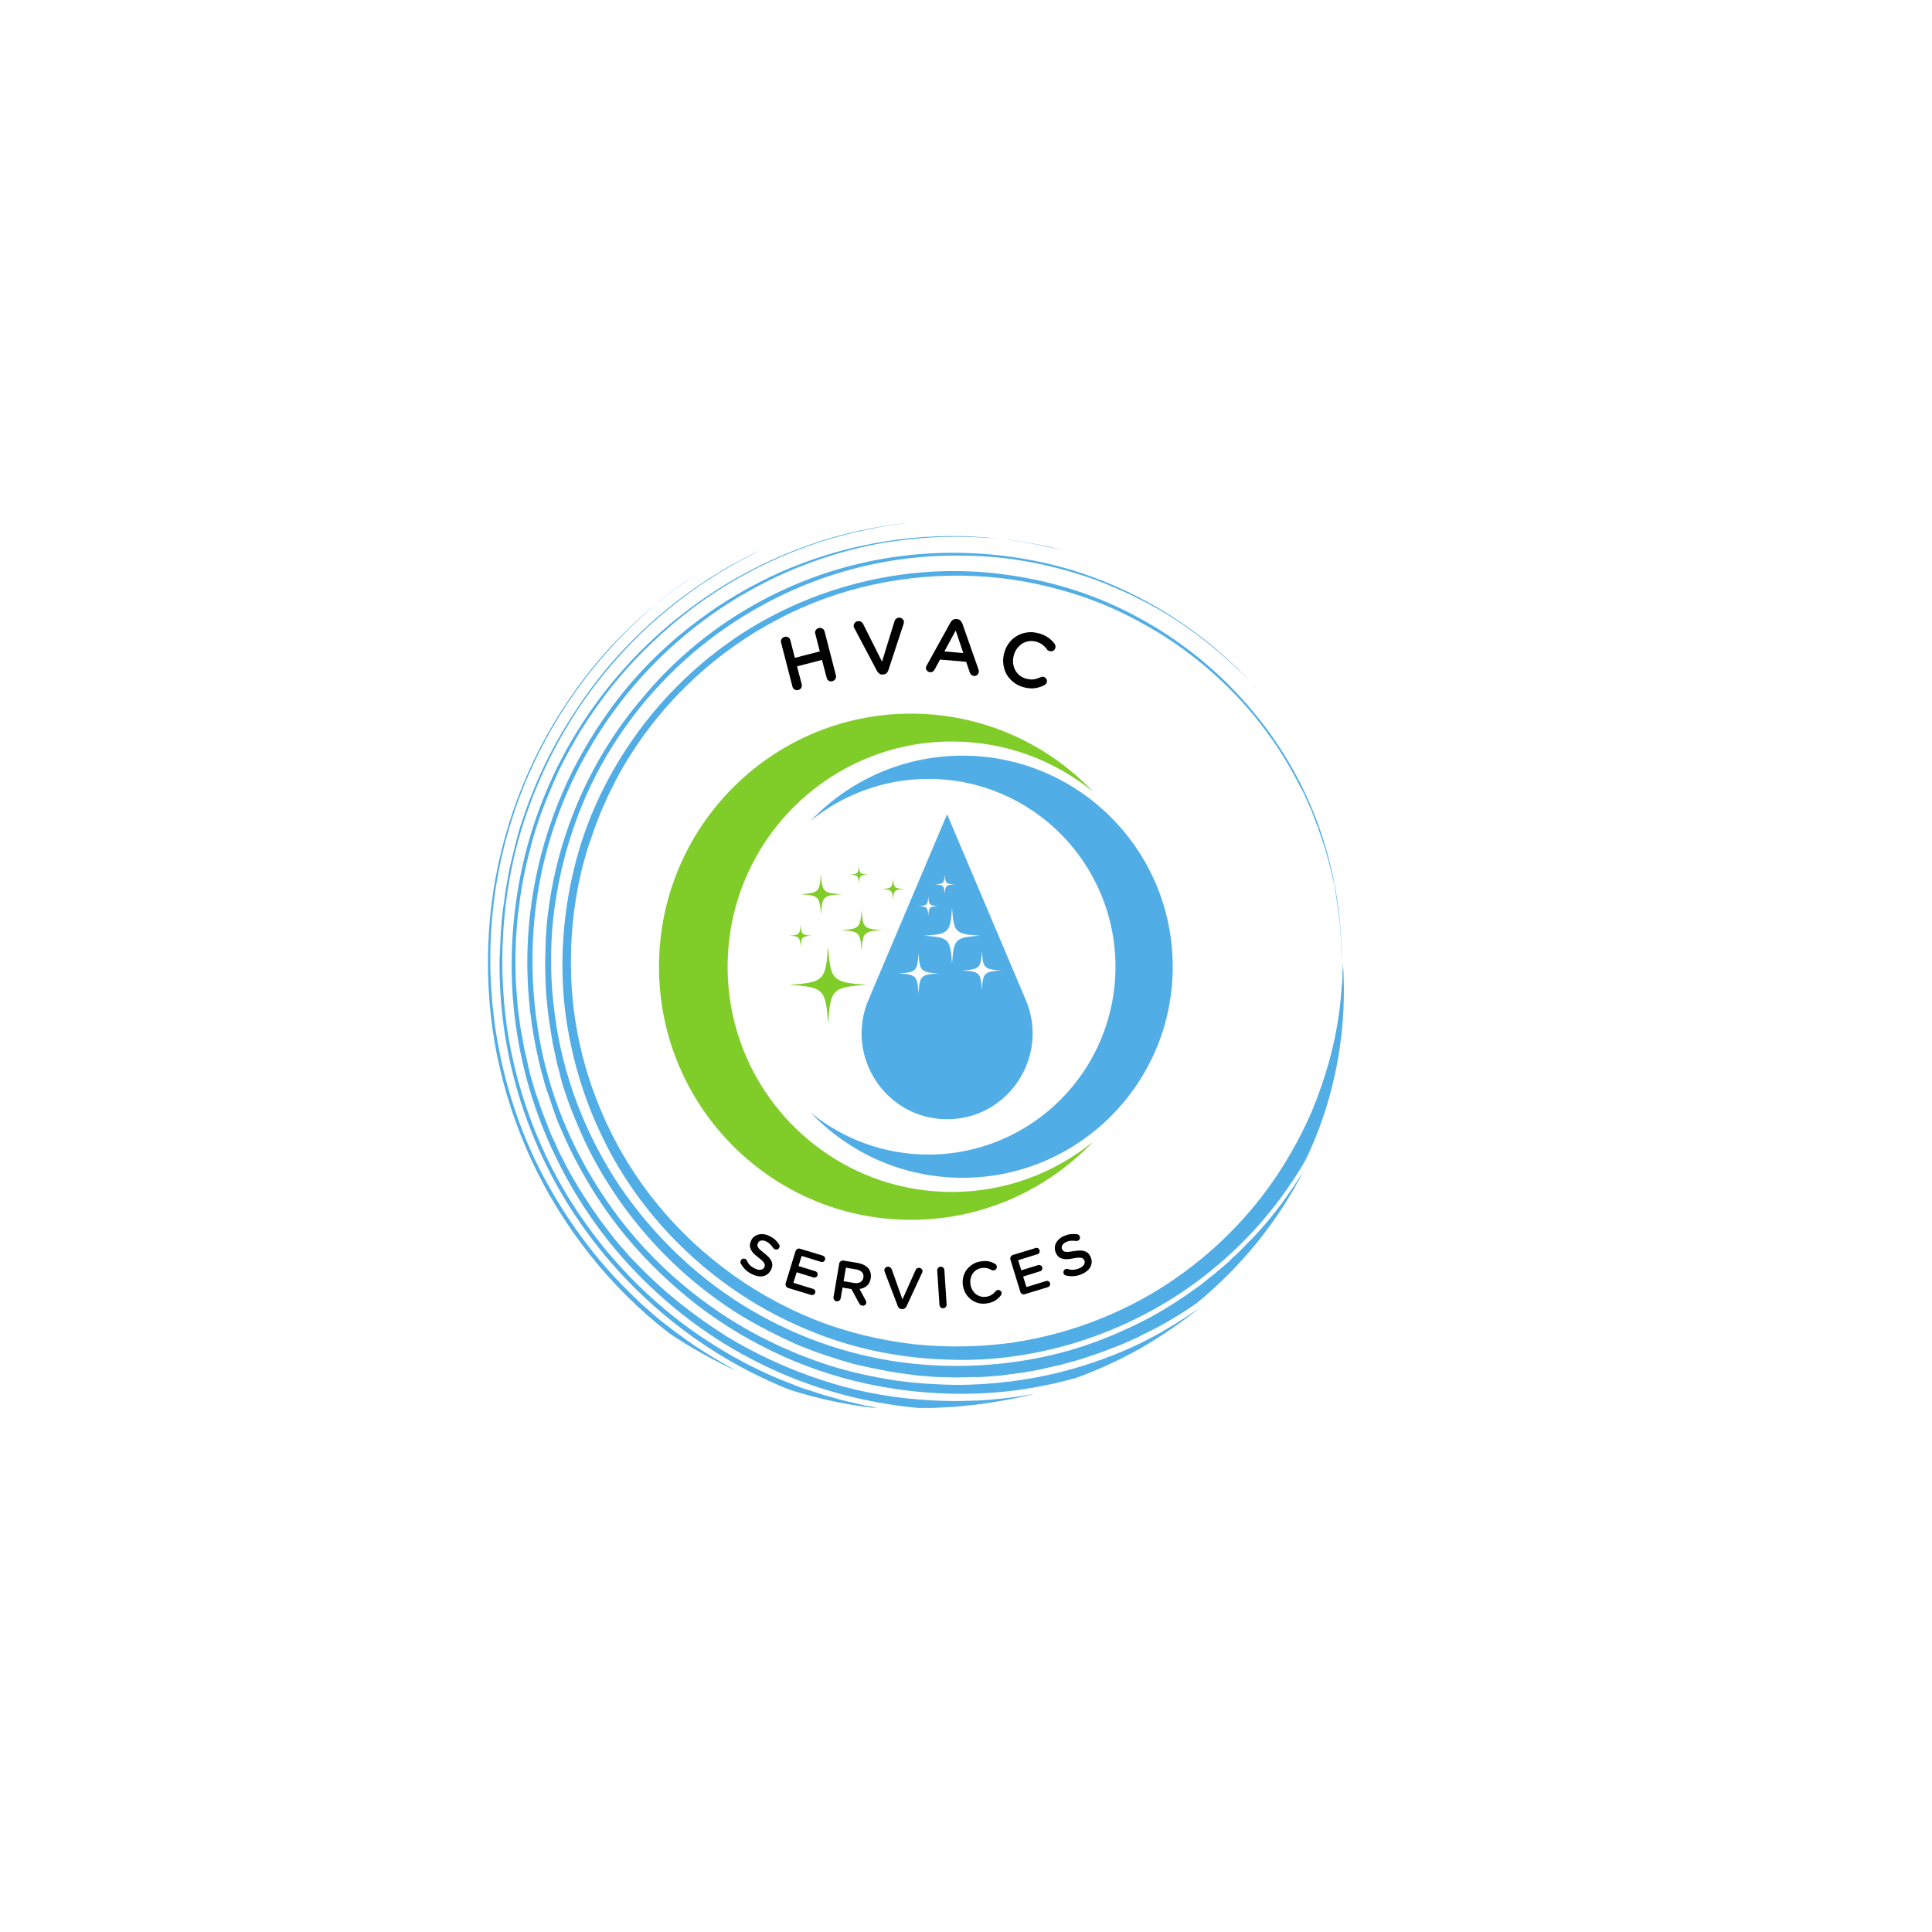 <svg xmlns="http://www.w3.org/2000/svg" xmlns:xlink="http://www.w3.org/1999/xlink" width="500" viewBox="0 0 375 375" height="500" preserveAspectRatio="xMidYMid meet"><defs><g></g><clipPath id="61725b7f76"><path d="M 127.887 138.516 L 213 138.516 L 213 236.766 L 127.887 236.766 Z M 127.887 138.516 " clip-rule="nonzero"></path></clipPath><clipPath id="fd89a1de50"><path d="M 157 146 L 227.637 146 L 227.637 229 L 157 229 Z M 157 146 " clip-rule="nonzero"></path></clipPath><clipPath id="f957cdb196"><rect x="0" width="75" y="0" height="23"></rect></clipPath><clipPath id="7bd0b0ebc0"><rect x="0" width="59" y="0" height="23"></rect></clipPath><clipPath id="5ca0402afe"><path d="M 109 110 L 260.961 110 L 260.961 264 L 109 264 Z M 109 110 " clip-rule="nonzero"></path></clipPath><clipPath id="dfc22be401"><path d="M 99 101.48 L 201 101.48 L 201 273.23 L 99 273.23 Z M 99 101.48 " clip-rule="nonzero"></path></clipPath><clipPath id="4ca78c7aac"><path d="M 96 105 L 172 105 L 172 273.23 L 96 273.23 Z M 96 105 " clip-rule="nonzero"></path></clipPath><clipPath id="068104a6cd"><path d="M 94.461 111 L 144 111 L 144 267 L 94.461 267 Z M 94.461 111 " clip-rule="nonzero"></path></clipPath></defs><path fill="#80cc28" d="M 160.734 183.617 C 160.273 190.312 159.898 190.688 153.23 191.148 C 159.898 191.613 160.273 191.988 160.734 198.684 C 161.195 191.988 161.566 191.613 168.234 191.148 C 161.566 190.688 161.195 190.312 160.734 183.617 " fill-opacity="1" fill-rule="nonzero"></path><path fill="#80cc28" d="M 167.23 176.586 C 166.988 180.105 166.793 180.301 163.285 180.543 C 166.793 180.789 166.988 180.984 167.23 184.504 C 167.473 180.984 167.668 180.789 171.176 180.543 C 167.668 180.301 167.473 180.105 167.23 176.586 " fill-opacity="1" fill-rule="nonzero"></path><path fill="#80cc28" d="M 159.344 169.609 C 159.102 173.129 158.906 173.328 155.398 173.57 C 158.906 173.812 159.102 174.012 159.344 177.531 C 159.586 174.012 159.781 173.812 163.285 173.57 C 159.781 173.328 159.586 173.129 159.344 169.609 " fill-opacity="1" fill-rule="nonzero"></path><path fill="#80cc28" d="M 166.711 167.957 C 166.602 169.562 166.512 169.652 164.91 169.762 C 166.512 169.875 166.602 169.965 166.711 171.57 C 166.82 169.965 166.91 169.875 168.512 169.762 C 166.91 169.652 166.82 169.562 166.711 167.957 " fill-opacity="1" fill-rule="nonzero"></path><path fill="#80cc28" d="M 155.395 179.445 C 155.262 181.379 155.156 181.488 153.23 181.621 C 155.156 181.754 155.262 181.863 155.395 183.793 C 155.527 181.863 155.637 181.754 157.559 181.621 C 155.637 181.488 155.527 181.379 155.395 179.445 " fill-opacity="1" fill-rule="nonzero"></path><path fill="#80cc28" d="M 173.34 170.387 C 173.207 172.316 173.098 172.426 171.176 172.559 C 173.098 172.691 173.207 172.801 173.34 174.73 C 173.473 172.801 173.578 172.691 175.504 172.559 C 173.578 172.426 173.473 172.316 173.34 170.387 " fill-opacity="1" fill-rule="nonzero"></path><path fill="#51ade5" d="M 190.582 192.152 C 190.352 188.785 190.164 188.598 186.809 188.363 C 190.164 188.133 190.352 187.945 190.582 184.578 C 190.812 187.945 191 188.133 194.355 188.363 C 191 188.598 190.812 188.785 190.582 192.152 Z M 184.789 187.059 C 184.457 182.223 184.188 181.953 179.371 181.621 C 184.188 181.285 184.457 181.016 184.789 176.184 C 185.121 181.016 185.391 181.285 190.203 181.621 C 185.391 181.953 185.121 182.223 184.789 187.059 Z M 178.285 192.836 C 178.047 189.375 177.855 189.18 174.406 188.941 C 177.855 188.703 178.047 188.508 178.285 185.043 C 178.523 188.508 178.715 188.703 182.168 188.941 C 178.715 189.18 178.523 189.375 178.285 192.836 Z M 180.18 173.969 C 180.297 175.664 180.391 175.758 182.078 175.875 C 180.391 175.992 180.297 176.086 180.18 177.777 C 180.066 176.086 179.969 175.992 178.285 175.875 C 179.969 175.758 180.066 175.664 180.18 173.969 Z M 183.371 169.762 C 183.484 171.453 183.582 171.551 185.266 171.668 C 183.582 171.785 183.484 171.879 183.371 173.57 C 183.254 171.879 183.16 171.785 181.477 171.668 C 183.16 171.551 183.254 171.453 183.371 169.762 Z M 199.094 194.062 L 183.832 158.047 L 168.574 194.062 C 163.918 205.047 171.945 217.238 183.832 217.238 L 183.836 217.238 C 195.723 217.238 203.75 205.047 199.094 194.062 " fill-opacity="1" fill-rule="nonzero"></path><g clip-path="url(#61725b7f76)"><path fill="#80cc28" d="M 176.828 236.766 C 190.742 236.766 203.293 230.934 212.199 221.578 C 204.715 227.688 195.164 231.355 184.762 231.355 C 160.719 231.355 141.23 211.785 141.23 187.641 C 141.23 163.5 160.719 143.926 184.762 143.926 C 195.164 143.926 204.715 147.594 212.199 153.703 C 203.293 144.348 190.742 138.516 176.828 138.516 C 149.812 138.516 127.91 160.512 127.91 187.641 C 127.91 214.773 149.812 236.766 176.828 236.766 " fill-opacity="1" fill-rule="nonzero"></path></g><g clip-path="url(#fd89a1de50)"><path fill="#51ade5" d="M 186.824 146.672 C 175.227 146.672 164.758 151.535 157.328 159.34 C 163.57 154.242 171.535 151.184 180.211 151.184 C 200.258 151.184 216.512 167.508 216.512 187.641 C 216.512 207.773 200.258 224.098 180.211 224.098 C 171.535 224.098 163.57 221.039 157.328 215.941 C 164.758 223.746 175.227 228.609 186.824 228.609 C 209.359 228.609 227.625 210.266 227.625 187.641 C 227.625 165.016 209.359 146.672 186.824 146.672 " fill-opacity="1" fill-rule="nonzero"></path></g><g transform="matrix(1, 0, 0, 1, 141, 235)"><g clip-path="url(#f957cdb196)"><g fill="#000000" fill-opacity="1"><g transform="translate(1.701, 10.757)"><g><path d="M 1.938 -1.406 C 2.113 -1.32 2.223 -1.223 2.266 -1.109 C 2.422 -0.711 2.641 -0.383 2.922 -0.125 C 3.211 0.133 3.562 0.352 3.969 0.531 C 4.352 0.707 4.703 0.758 5.016 0.688 C 5.328 0.625 5.539 0.461 5.656 0.203 L 5.672 0.188 C 5.723 0.062 5.75 -0.062 5.75 -0.188 C 5.75 -0.312 5.707 -0.441 5.625 -0.578 C 5.551 -0.723 5.426 -0.879 5.25 -1.047 C 5.07 -1.223 4.832 -1.426 4.531 -1.656 C 4.176 -1.926 3.875 -2.18 3.625 -2.422 C 3.375 -2.672 3.188 -2.926 3.062 -3.188 C 2.938 -3.445 2.867 -3.711 2.859 -3.984 C 2.848 -4.266 2.922 -4.57 3.078 -4.906 L 3.078 -4.938 C 3.211 -5.238 3.398 -5.488 3.641 -5.688 C 3.891 -5.895 4.16 -6.039 4.453 -6.125 C 4.754 -6.207 5.082 -6.234 5.438 -6.203 C 5.789 -6.172 6.141 -6.078 6.484 -5.922 C 6.941 -5.723 7.332 -5.484 7.656 -5.203 C 7.988 -4.922 8.27 -4.594 8.5 -4.219 C 8.57 -4.156 8.613 -4.066 8.625 -3.953 C 8.633 -3.836 8.609 -3.719 8.547 -3.594 C 8.484 -3.438 8.367 -3.32 8.203 -3.25 C 8.035 -3.188 7.863 -3.195 7.688 -3.281 C 7.57 -3.332 7.473 -3.406 7.391 -3.5 C 7.18 -3.82 6.961 -4.086 6.734 -4.297 C 6.516 -4.504 6.266 -4.676 5.984 -4.812 C 5.609 -4.977 5.281 -5.023 5 -4.953 C 4.719 -4.879 4.523 -4.723 4.422 -4.484 L 4.406 -4.453 C 4.344 -4.328 4.312 -4.195 4.312 -4.062 C 4.312 -3.926 4.352 -3.785 4.438 -3.641 C 4.531 -3.492 4.672 -3.332 4.859 -3.156 C 5.047 -2.988 5.297 -2.781 5.609 -2.531 C 5.953 -2.27 6.242 -2.016 6.484 -1.766 C 6.723 -1.516 6.898 -1.258 7.016 -1 C 7.141 -0.75 7.203 -0.492 7.203 -0.234 C 7.203 0.023 7.133 0.312 7 0.625 L 6.984 0.641 C 6.828 0.973 6.625 1.25 6.375 1.469 C 6.125 1.688 5.844 1.836 5.531 1.922 C 5.227 2.004 4.895 2.02 4.531 1.969 C 4.176 1.926 3.812 1.816 3.438 1.641 C 2.926 1.41 2.477 1.125 2.094 0.781 C 1.719 0.438 1.383 0.016 1.094 -0.484 C 1 -0.68 0.992 -0.879 1.078 -1.078 C 1.148 -1.242 1.27 -1.359 1.438 -1.422 C 1.613 -1.484 1.781 -1.477 1.938 -1.406 Z M 1.938 -1.406 "></path></g></g></g><g fill="#000000" fill-opacity="1"><g transform="translate(10.321, 14.475)"><g><path d="M 1.172 -0.375 L 3.094 -6.641 C 3.156 -6.828 3.27 -6.961 3.438 -7.047 C 3.613 -7.141 3.797 -7.156 3.984 -7.094 L 8.391 -5.75 C 8.555 -5.695 8.68 -5.594 8.766 -5.438 C 8.848 -5.289 8.863 -5.129 8.812 -4.953 C 8.758 -4.785 8.656 -4.66 8.5 -4.578 C 8.352 -4.504 8.195 -4.492 8.031 -4.547 L 4.281 -5.703 L 3.672 -3.734 L 6.953 -2.719 C 7.109 -2.676 7.227 -2.578 7.312 -2.422 C 7.395 -2.266 7.41 -2.102 7.359 -1.938 C 7.305 -1.758 7.203 -1.633 7.047 -1.562 C 6.898 -1.488 6.75 -1.473 6.594 -1.516 L 3.312 -2.531 L 2.672 -0.484 L 6.484 0.688 C 6.648 0.738 6.773 0.836 6.859 0.984 C 6.941 1.141 6.957 1.301 6.906 1.469 C 6.852 1.633 6.75 1.754 6.594 1.828 C 6.445 1.91 6.289 1.926 6.125 1.875 L 1.656 0.516 C 1.469 0.453 1.328 0.332 1.234 0.156 C 1.141 -0.008 1.117 -0.188 1.172 -0.375 Z M 1.172 -0.375 "></path></g></g></g><g fill="#000000" fill-opacity="1"><g transform="translate(19.676, 17.223)"><g><path d="M 2.219 -6.969 C 2.25 -7.164 2.348 -7.316 2.516 -7.422 C 2.68 -7.535 2.859 -7.578 3.047 -7.547 L 5.844 -7.078 C 6.238 -7.004 6.602 -6.891 6.938 -6.734 C 7.27 -6.578 7.551 -6.375 7.781 -6.125 C 8.02 -5.875 8.188 -5.578 8.281 -5.234 C 8.383 -4.898 8.398 -4.52 8.328 -4.094 L 8.328 -4.078 C 8.211 -3.441 7.961 -2.961 7.578 -2.641 C 7.191 -2.316 6.719 -2.113 6.156 -2.031 L 7.312 0.109 C 7.375 0.203 7.414 0.297 7.438 0.391 C 7.469 0.484 7.473 0.582 7.453 0.688 C 7.422 0.875 7.328 1.016 7.172 1.109 C 7.016 1.203 6.852 1.234 6.688 1.203 C 6.52 1.18 6.391 1.125 6.297 1.031 C 6.211 0.945 6.133 0.844 6.062 0.719 L 4.594 -2.016 L 2.859 -2.312 L 2.5 -0.219 C 2.469 -0.031 2.367 0.117 2.203 0.234 C 2.047 0.348 1.875 0.391 1.688 0.359 C 1.5 0.328 1.348 0.227 1.234 0.062 C 1.117 -0.094 1.078 -0.266 1.109 -0.453 Z M 3.062 -3.547 L 5.078 -3.203 C 5.566 -3.117 5.973 -3.164 6.297 -3.344 C 6.629 -3.531 6.832 -3.828 6.906 -4.234 L 6.906 -4.25 C 6.977 -4.676 6.891 -5.02 6.641 -5.281 C 6.398 -5.551 6.023 -5.734 5.516 -5.828 L 3.516 -6.172 Z M 3.062 -3.547 "></path></g></g></g><g fill="#000000" fill-opacity="1"><g transform="translate(29.918, 18.835)"><g><path d="M 0.734 -7.312 C 0.742 -7.5 0.816 -7.656 0.953 -7.781 C 1.098 -7.914 1.27 -7.977 1.469 -7.969 C 1.645 -7.969 1.789 -7.914 1.906 -7.812 C 2.02 -7.719 2.109 -7.598 2.172 -7.453 L 4.25 -1.609 L 6.797 -7.312 C 6.836 -7.438 6.914 -7.539 7.031 -7.625 C 7.156 -7.719 7.301 -7.758 7.469 -7.75 C 7.664 -7.75 7.828 -7.68 7.953 -7.547 C 8.086 -7.41 8.148 -7.25 8.141 -7.062 C 8.141 -7.008 8.129 -6.953 8.109 -6.891 C 8.098 -6.836 8.078 -6.797 8.047 -6.766 L 5.031 -0.266 C 4.938 -0.098 4.82 0.031 4.688 0.125 C 4.562 0.227 4.398 0.273 4.203 0.266 L 4.125 0.266 C 3.926 0.254 3.758 0.195 3.625 0.094 C 3.5 -0.008 3.406 -0.148 3.344 -0.328 L 0.797 -6.984 C 0.785 -7.035 0.77 -7.086 0.75 -7.141 C 0.738 -7.191 0.734 -7.25 0.734 -7.312 Z M 0.734 -7.312 "></path></g></g></g><g fill="#000000" fill-opacity="1"><g transform="translate(40.287, 18.988)"><g><path d="M 0.625 -7.375 C 0.613 -7.57 0.672 -7.738 0.797 -7.875 C 0.922 -8.02 1.082 -8.102 1.281 -8.125 C 1.469 -8.133 1.633 -8.078 1.781 -7.953 C 1.926 -7.828 2.004 -7.664 2.016 -7.469 L 2.453 -0.812 C 2.473 -0.613 2.414 -0.441 2.281 -0.297 C 2.156 -0.148 2 -0.07 1.812 -0.062 C 1.613 -0.039 1.441 -0.094 1.297 -0.219 C 1.16 -0.352 1.082 -0.52 1.062 -0.719 Z M 0.625 -7.375 "></path></g></g></g><g fill="#000000" fill-opacity="1"><g transform="translate(45.932, 18.634)"><g><path d="M 3.344 -8.781 C 3.945 -8.883 4.473 -8.895 4.922 -8.812 C 5.379 -8.727 5.801 -8.566 6.188 -8.328 C 6.27 -8.297 6.344 -8.238 6.406 -8.156 C 6.477 -8.07 6.523 -7.969 6.547 -7.844 C 6.578 -7.645 6.535 -7.473 6.422 -7.328 C 6.316 -7.18 6.172 -7.094 5.984 -7.062 C 5.805 -7.031 5.66 -7.047 5.547 -7.109 C 5.242 -7.297 4.93 -7.422 4.609 -7.484 C 4.285 -7.555 3.938 -7.562 3.562 -7.5 C 3.176 -7.438 2.836 -7.305 2.547 -7.109 C 2.254 -6.91 2.016 -6.664 1.828 -6.375 C 1.648 -6.082 1.523 -5.758 1.453 -5.406 C 1.379 -5.051 1.375 -4.68 1.438 -4.297 L 1.438 -4.266 C 1.508 -3.891 1.641 -3.539 1.828 -3.219 C 2.016 -2.906 2.238 -2.645 2.5 -2.438 C 2.77 -2.238 3.078 -2.086 3.422 -1.984 C 3.766 -1.891 4.129 -1.875 4.516 -1.938 C 4.93 -2.008 5.273 -2.133 5.547 -2.312 C 5.828 -2.488 6.086 -2.723 6.328 -3.016 C 6.379 -3.066 6.438 -3.113 6.5 -3.156 C 6.57 -3.207 6.648 -3.238 6.734 -3.25 C 6.891 -3.281 7.047 -3.238 7.203 -3.125 C 7.359 -3.02 7.453 -2.891 7.484 -2.734 C 7.492 -2.617 7.484 -2.516 7.453 -2.422 C 7.422 -2.328 7.379 -2.25 7.328 -2.188 C 7.016 -1.801 6.656 -1.473 6.25 -1.203 C 5.844 -0.941 5.32 -0.758 4.688 -0.656 C 4.113 -0.551 3.562 -0.562 3.031 -0.688 C 2.508 -0.82 2.039 -1.039 1.625 -1.344 C 1.207 -1.656 0.852 -2.035 0.562 -2.484 C 0.281 -2.93 0.094 -3.438 0 -4 L -0.016 -4.016 C -0.109 -4.586 -0.098 -5.133 0.016 -5.656 C 0.129 -6.176 0.332 -6.648 0.625 -7.078 C 0.926 -7.504 1.305 -7.867 1.766 -8.172 C 2.223 -8.484 2.75 -8.688 3.344 -8.781 Z M 3.344 -8.781 "></path></g></g></g><g fill="#000000" fill-opacity="1"><g transform="translate(56.279, 16.709)"><g><path d="M 0.766 -0.969 L -1.156 -7.234 C -1.219 -7.422 -1.195 -7.598 -1.094 -7.766 C -1 -7.941 -0.859 -8.062 -0.672 -8.125 L 3.734 -9.469 C 3.898 -9.52 4.055 -9.504 4.203 -9.422 C 4.348 -9.348 4.445 -9.223 4.5 -9.047 C 4.551 -8.879 4.535 -8.719 4.453 -8.562 C 4.379 -8.414 4.258 -8.316 4.094 -8.266 L 0.344 -7.109 L 0.953 -5.141 L 4.234 -6.156 C 4.391 -6.195 4.547 -6.176 4.703 -6.094 C 4.859 -6.008 4.961 -5.883 5.016 -5.719 C 5.066 -5.539 5.047 -5.379 4.953 -5.234 C 4.867 -5.086 4.75 -4.992 4.594 -4.953 L 1.312 -3.938 L 1.953 -1.891 L 5.766 -3.062 C 5.93 -3.113 6.086 -3.098 6.234 -3.016 C 6.379 -2.941 6.477 -2.82 6.531 -2.656 C 6.582 -2.488 6.566 -2.328 6.484 -2.172 C 6.41 -2.023 6.289 -1.926 6.125 -1.875 L 1.656 -0.516 C 1.469 -0.453 1.285 -0.461 1.109 -0.547 C 0.93 -0.641 0.816 -0.781 0.766 -0.969 Z M 0.766 -0.969 "></path></g></g></g><g fill="#000000" fill-opacity="1"><g transform="translate(65.536, 13.723)"><g><path d="M 0.25 -2.375 C 0.426 -2.457 0.566 -2.473 0.672 -2.422 C 1.078 -2.273 1.473 -2.223 1.859 -2.266 C 2.254 -2.305 2.656 -2.414 3.062 -2.594 C 3.445 -2.77 3.719 -2.992 3.875 -3.266 C 4.031 -3.547 4.051 -3.816 3.938 -4.078 L 3.922 -4.094 C 3.867 -4.219 3.797 -4.32 3.703 -4.406 C 3.609 -4.488 3.477 -4.547 3.312 -4.578 C 3.156 -4.617 2.957 -4.629 2.719 -4.609 C 2.477 -4.598 2.164 -4.551 1.781 -4.469 C 1.344 -4.383 0.953 -4.332 0.609 -4.312 C 0.266 -4.301 -0.047 -4.332 -0.328 -4.406 C -0.609 -4.477 -0.852 -4.602 -1.062 -4.781 C -1.27 -4.969 -1.453 -5.227 -1.609 -5.562 L -1.609 -5.594 C -1.742 -5.895 -1.805 -6.203 -1.797 -6.516 C -1.797 -6.836 -1.723 -7.141 -1.578 -7.422 C -1.441 -7.703 -1.242 -7.961 -0.984 -8.203 C -0.723 -8.441 -0.422 -8.641 -0.078 -8.797 C 0.379 -8.992 0.816 -9.117 1.234 -9.172 C 1.66 -9.223 2.094 -9.219 2.531 -9.156 C 2.625 -9.156 2.719 -9.117 2.812 -9.047 C 2.906 -8.973 2.984 -8.875 3.047 -8.75 C 3.109 -8.594 3.109 -8.43 3.047 -8.266 C 2.984 -8.109 2.863 -7.988 2.688 -7.906 C 2.57 -7.852 2.453 -7.832 2.328 -7.844 C 1.953 -7.895 1.609 -7.91 1.297 -7.891 C 0.992 -7.867 0.703 -7.789 0.422 -7.656 C 0.047 -7.488 -0.207 -7.273 -0.344 -7.016 C -0.477 -6.754 -0.492 -6.504 -0.391 -6.266 L -0.375 -6.234 C -0.312 -6.109 -0.234 -6.004 -0.141 -5.922 C -0.047 -5.836 0.082 -5.781 0.25 -5.75 C 0.426 -5.719 0.641 -5.711 0.891 -5.734 C 1.141 -5.766 1.461 -5.812 1.859 -5.875 C 2.285 -5.945 2.672 -5.988 3.016 -6 C 3.359 -6.008 3.66 -5.973 3.922 -5.891 C 4.191 -5.816 4.426 -5.691 4.625 -5.516 C 4.82 -5.336 4.988 -5.094 5.125 -4.781 L 5.141 -4.766 C 5.297 -4.43 5.367 -4.098 5.359 -3.766 C 5.348 -3.43 5.27 -3.125 5.125 -2.844 C 4.988 -2.562 4.781 -2.301 4.5 -2.062 C 4.227 -1.832 3.906 -1.629 3.531 -1.453 C 3.02 -1.223 2.504 -1.082 1.984 -1.031 C 1.473 -0.977 0.938 -1.016 0.375 -1.141 C 0.156 -1.191 0.004 -1.316 -0.078 -1.516 C -0.148 -1.68 -0.148 -1.848 -0.078 -2.016 C -0.016 -2.18 0.094 -2.301 0.25 -2.375 Z M 0.25 -2.375 "></path></g></g></g></g></g><g transform="matrix(1, 0, 0, 1, 149, 116)"><g clip-path="url(#7bd0b0ebc0)"><g fill="#000000" fill-opacity="1"><g transform="translate(3.72, 18.418)"><g><path d="M 1.094 -1.141 L -1.109 -9.672 C -1.18 -9.93 -1.148 -10.164 -1.016 -10.375 C -0.879 -10.594 -0.688 -10.734 -0.438 -10.797 C -0.176 -10.867 0.055 -10.844 0.266 -10.719 C 0.473 -10.594 0.613 -10.398 0.688 -10.141 L 1.562 -6.734 L 6.406 -7.984 L 5.531 -11.391 C 5.457 -11.648 5.484 -11.883 5.609 -12.094 C 5.734 -12.301 5.926 -12.441 6.188 -12.516 C 6.438 -12.578 6.672 -12.547 6.891 -12.422 C 7.109 -12.305 7.254 -12.117 7.328 -11.859 L 9.531 -3.328 C 9.594 -3.078 9.555 -2.844 9.422 -2.625 C 9.285 -2.406 9.094 -2.266 8.844 -2.203 C 8.582 -2.129 8.348 -2.156 8.141 -2.281 C 7.93 -2.414 7.797 -2.609 7.734 -2.859 L 6.828 -6.328 L 1.984 -5.078 L 2.891 -1.609 C 2.953 -1.359 2.922 -1.125 2.797 -0.906 C 2.672 -0.695 2.477 -0.555 2.219 -0.484 C 1.969 -0.422 1.734 -0.453 1.516 -0.578 C 1.297 -0.703 1.156 -0.891 1.094 -1.141 Z M 1.094 -1.141 "></path></g></g></g><g fill="#000000" fill-opacity="1"><g transform="translate(16.907, 15.222)"><g><path d="M -0.203 -9.688 C -0.223 -9.938 -0.148 -10.156 0.016 -10.344 C 0.18 -10.531 0.395 -10.633 0.656 -10.656 C 0.895 -10.676 1.094 -10.633 1.25 -10.531 C 1.414 -10.426 1.547 -10.273 1.641 -10.078 L 5.297 -2.797 L 7.719 -10.656 C 7.758 -10.82 7.852 -10.969 8 -11.094 C 8.145 -11.227 8.328 -11.305 8.547 -11.328 C 8.805 -11.348 9.031 -11.281 9.219 -11.125 C 9.414 -10.969 9.523 -10.77 9.547 -10.531 C 9.547 -10.457 9.535 -10.383 9.516 -10.312 C 9.504 -10.238 9.492 -10.18 9.484 -10.141 L 6.531 -1.156 C 6.457 -0.914 6.336 -0.719 6.172 -0.562 C 6.016 -0.414 5.805 -0.332 5.547 -0.312 L 5.438 -0.297 C 5.176 -0.273 4.957 -0.328 4.781 -0.453 C 4.602 -0.578 4.453 -0.75 4.328 -0.969 L -0.062 -9.266 C -0.094 -9.328 -0.125 -9.391 -0.156 -9.453 C -0.188 -9.523 -0.203 -9.602 -0.203 -9.688 Z M -0.203 -9.688 "></path></g></g></g><g fill="#000000" fill-opacity="1"><g transform="translate(30.034, 14.27)"><g><path d="M 0.688 -0.734 C 0.695 -0.816 0.754 -0.953 0.859 -1.141 L 5.469 -9.469 C 5.594 -9.688 5.754 -9.852 5.953 -9.969 C 6.148 -10.094 6.379 -10.145 6.641 -10.125 L 6.734 -10.109 C 6.992 -10.086 7.203 -10 7.359 -9.844 C 7.516 -9.695 7.645 -9.504 7.75 -9.266 L 10.906 -0.281 C 10.945 -0.145 10.961 -0.016 10.953 0.109 C 10.93 0.359 10.832 0.562 10.656 0.719 C 10.488 0.883 10.281 0.957 10.031 0.938 C 9.625 0.895 9.344 0.656 9.188 0.219 L 8.5 -1.812 L 3.422 -2.25 L 2.375 -0.312 C 2.188 0.062 1.891 0.234 1.484 0.203 C 1.242 0.18 1.047 0.082 0.891 -0.094 C 0.734 -0.281 0.664 -0.492 0.688 -0.734 Z M 7.938 -3.516 L 6.469 -7.891 L 4.266 -3.828 Z M 7.938 -3.516 "></path></g></g></g><g fill="#000000" fill-opacity="1"><g transform="translate(43.721, 15.641)"><g><path d="M 8.781 -8.75 C 9.562 -8.539 10.203 -8.258 10.703 -7.906 C 11.203 -7.562 11.625 -7.156 11.969 -6.688 C 12.039 -6.582 12.094 -6.461 12.125 -6.328 C 12.164 -6.191 12.164 -6.047 12.125 -5.891 C 12.062 -5.641 11.922 -5.453 11.703 -5.328 C 11.492 -5.211 11.266 -5.191 11.016 -5.266 C 10.785 -5.316 10.617 -5.414 10.516 -5.562 C 10.254 -5.945 9.945 -6.266 9.594 -6.516 C 9.25 -6.773 8.832 -6.973 8.344 -7.109 C 7.863 -7.234 7.391 -7.254 6.922 -7.172 C 6.453 -7.098 6.031 -6.938 5.656 -6.688 C 5.281 -6.438 4.945 -6.113 4.656 -5.719 C 4.375 -5.332 4.172 -4.895 4.047 -4.406 L 4.047 -4.375 C 3.91 -3.883 3.867 -3.395 3.922 -2.906 C 3.984 -2.414 4.117 -1.973 4.328 -1.578 C 4.535 -1.18 4.82 -0.832 5.188 -0.531 C 5.562 -0.238 5.988 -0.031 6.469 0.094 C 7.008 0.238 7.492 0.281 7.922 0.219 C 8.348 0.164 8.797 0.023 9.266 -0.203 C 9.328 -0.254 9.41 -0.281 9.516 -0.281 C 9.629 -0.289 9.738 -0.285 9.844 -0.266 C 10.062 -0.203 10.234 -0.07 10.359 0.125 C 10.492 0.332 10.531 0.547 10.469 0.766 C 10.438 0.898 10.375 1.016 10.281 1.109 C 10.195 1.203 10.109 1.281 10.016 1.344 C 9.422 1.645 8.801 1.844 8.156 1.938 C 7.52 2.031 6.789 1.969 5.969 1.75 C 5.238 1.562 4.594 1.242 4.031 0.797 C 3.469 0.359 3.016 -0.148 2.672 -0.734 C 2.336 -1.328 2.125 -1.977 2.031 -2.688 C 1.938 -3.395 1.984 -4.109 2.172 -4.828 L 2.188 -4.859 C 2.375 -5.586 2.676 -6.234 3.094 -6.797 C 3.508 -7.359 4.008 -7.816 4.594 -8.172 C 5.188 -8.535 5.836 -8.77 6.547 -8.875 C 7.266 -8.988 8.008 -8.945 8.781 -8.75 Z M 8.781 -8.75 "></path></g></g></g></g></g><g clip-path="url(#5ca0402afe)"><path fill="#51ade5" d="M 260.418 186.395 C 260.34 185.637 260.418 183.211 260.039 179.188 C 259.809 177.215 259.508 174.863 259.051 172.129 C 258.977 171.445 258.746 170.766 258.594 170.082 C 258.445 169.398 258.293 168.641 258.062 167.879 C 257.914 167.121 257.609 166.363 257.457 165.605 C 257.23 164.844 257.004 164.012 256.699 163.25 C 256.395 162.418 256.168 161.582 255.863 160.746 C 255.559 159.914 255.18 159.078 254.879 158.168 C 254.574 157.258 254.117 156.422 253.738 155.512 C 253.359 154.602 252.98 153.691 252.449 152.855 C 250.629 149.211 248.426 145.496 245.695 141.852 C 242.965 138.133 239.699 134.492 235.906 131.078 C 232.113 127.66 227.785 124.398 222.93 121.668 C 218.074 118.859 212.836 116.508 207.07 114.836 C 201.379 113.168 195.23 112.027 188.934 111.801 C 176.262 111.27 162.828 113.852 150.688 120.375 C 138.547 126.75 127.848 136.844 120.711 149.289 C 119.801 150.805 119.043 152.477 118.207 154.07 C 117.449 155.738 116.691 157.332 116.082 159 C 115.402 160.672 114.871 162.418 114.262 164.086 C 113.957 164.922 113.73 165.832 113.504 166.668 C 113.352 167.121 113.277 167.5 113.125 167.957 L 112.82 169.246 C 111.152 176.305 110.543 183.59 110.922 190.875 C 111.684 205.367 116.918 219.48 125.418 230.941 C 133.918 242.398 145.527 251.125 158.125 256.133 C 164.422 258.641 170.949 260.156 177.398 260.914 C 183.848 261.598 190.301 261.445 196.445 260.613 C 208.738 258.789 219.742 254.086 228.547 247.863 C 237.422 241.641 244.102 234.129 248.805 226.691 C 251.16 222.973 253.055 219.332 254.574 215.84 C 256.016 212.348 257.152 209.012 257.988 205.977 C 259.656 199.902 260.188 194.973 260.418 191.633 C 260.492 190.797 260.57 190.039 260.57 189.434 C 260.57 188.824 260.57 188.219 260.645 187.84 C 260.645 187.004 260.645 186.547 260.645 186.547 C 261.102 193.074 260.797 199.676 259.582 206.203 C 258.367 212.727 256.32 219.18 253.359 225.25 C 248.656 233.367 242.508 240.578 235.223 246.496 C 228.016 252.418 219.668 256.969 210.863 259.93 C 206.461 261.445 201.91 262.508 197.281 263.191 C 192.652 263.875 188.023 264.102 183.395 263.875 C 174.137 263.57 164.879 261.598 156.379 257.957 C 139.305 250.824 124.887 237.316 116.918 220.695 C 112.898 212.426 110.391 203.395 109.48 194.289 C 108.648 185.105 109.48 175.848 111.836 166.969 C 114.188 158.09 118.285 149.742 123.672 142.309 C 129.059 134.871 135.738 128.496 143.328 123.41 C 158.578 113.32 177.398 108.992 195.461 111.574 C 204.414 112.789 213.215 115.594 221.184 119.996 C 229.152 124.324 236.285 130.09 242.203 136.918 C 248.125 143.75 252.828 151.641 255.863 160.062 C 258.898 168.41 260.418 177.441 260.418 186.395 Z M 260.418 186.395 " fill-opacity="1" fill-rule="nonzero"></path></g><path fill="#51ade5" d="M 245.09 135.023 C 244.859 134.793 244.406 134.262 243.797 133.504 C 243.113 132.746 242.129 131.758 240.992 130.621 C 238.562 128.27 235.148 125.156 230.441 121.816 C 225.738 118.48 219.742 115.215 212.457 112.484 C 205.172 109.902 196.598 107.93 187.266 107.855 C 177.855 107.629 167.684 109.145 157.746 112.941 C 147.805 116.734 138.09 122.805 129.969 130.926 C 121.773 139.121 115.172 149.289 111.305 160.746 C 109.328 166.438 108.039 172.434 107.355 178.43 C 106.75 184.5 106.824 190.645 107.66 196.715 C 109.18 208.859 113.73 220.469 120.41 230.41 C 127.164 240.273 135.965 248.547 145.832 254.312 C 155.621 260.082 166.32 263.496 176.715 264.633 C 187.113 265.773 197.055 264.863 205.855 262.586 C 210.258 261.445 214.355 259.93 218.148 258.184 C 221.941 256.516 225.359 254.617 228.469 252.566 C 230.062 251.582 231.43 250.52 232.871 249.531 C 233.555 249 234.238 248.469 234.844 247.938 C 235.148 247.711 235.527 247.406 235.832 247.18 C 236.133 246.875 236.438 246.648 236.742 246.422 C 237.348 245.891 237.953 245.359 238.484 244.902 C 239.016 244.371 239.547 243.84 240.078 243.387 C 240.609 242.855 241.141 242.398 241.598 241.867 C 242.055 241.336 242.582 240.883 243.039 240.426 C 246.684 236.555 249.109 233.219 250.703 230.863 C 252.297 228.512 253.055 227.223 253.055 227.223 C 248.125 236.938 240.992 245.812 232.262 252.949 C 229.078 255.148 225.738 257.195 222.172 258.867 L 220.879 259.551 L 219.516 260.156 C 218.605 260.535 217.77 260.992 216.859 261.293 C 215.039 261.977 213.215 262.738 211.395 263.27 C 209.574 263.949 207.676 264.406 205.781 264.938 C 203.883 265.316 201.984 265.848 200.09 266.152 C 198.191 266.531 196.219 266.684 194.32 266.984 C 193.336 267.062 192.348 267.137 191.438 267.215 L 189.996 267.289 C 189.539 267.289 189.008 267.289 188.555 267.289 L 185.672 267.367 L 182.785 267.289 C 181.801 267.289 180.812 267.215 179.902 267.137 C 178.918 267.062 177.93 266.984 177.02 266.836 C 173.148 266.379 169.355 265.621 165.562 264.711 C 161.844 263.648 158.125 262.434 154.559 260.914 C 150.992 259.32 147.574 257.578 144.238 255.602 C 131.031 247.559 120.258 235.57 113.578 221.684 C 111.984 218.191 110.469 214.625 109.328 210.906 C 109.027 209.996 108.797 209.086 108.57 208.098 C 108.344 207.188 108.039 206.277 107.887 205.293 L 107.281 202.484 L 106.824 199.676 C 106.219 195.883 105.84 192.012 105.84 188.219 C 105.762 186.32 105.914 184.348 105.914 182.449 C 106.066 180.555 106.145 178.582 106.445 176.684 C 108.418 161.43 114.871 146.859 124.887 135.25 C 134.676 123.488 147.957 114.836 162.602 110.512 C 177.172 106.188 193.031 106.262 207.602 110.512 C 222.094 114.836 235.301 123.488 245.09 135.023 Z M 245.09 135.023 " fill-opacity="1" fill-rule="nonzero"></path><path fill="#51ade5" d="M 207.449 107.098 C 207.223 107.02 206.691 106.867 205.855 106.641 C 205.02 106.414 203.883 106.188 202.516 105.883 C 199.785 105.352 195.914 104.594 191.133 104.363 C 186.352 104.062 180.586 104.062 174.137 104.973 C 167.684 105.805 160.629 107.703 153.418 110.738 C 149.852 112.258 146.211 114.152 142.566 116.355 C 139 118.555 135.434 121.137 132.094 124.02 C 125.34 129.785 119.195 136.996 114.34 145.418 C 109.48 153.766 105.992 163.25 104.398 173.191 C 102.805 183.133 103.031 193.531 105.082 203.547 C 107.129 213.562 111.227 223.125 116.691 231.473 C 122.156 239.895 129.137 247.105 136.801 252.719 C 144.465 258.41 152.887 262.434 161.16 265.09 C 165.332 266.379 169.508 267.289 173.527 267.898 C 177.551 268.504 181.574 268.73 185.367 268.809 C 192.957 268.809 199.938 267.82 205.93 266.305 C 211.926 264.785 216.934 262.812 220.957 260.914 C 221.941 260.461 222.855 259.93 223.766 259.473 C 224.219 259.246 224.598 259.02 225.055 258.789 C 225.434 258.562 225.812 258.336 226.191 258.109 C 226.953 257.652 227.633 257.273 228.242 256.895 C 228.848 256.516 229.379 256.133 229.91 255.832 C 230.898 255.148 231.656 254.691 232.188 254.312 C 232.719 253.934 232.945 253.781 232.945 253.781 C 229.379 256.664 225.586 259.246 221.562 261.598 C 217.543 263.875 213.293 265.848 208.891 267.441 C 202.668 269.188 196.219 270.25 189.77 270.477 C 183.316 270.703 176.793 270.25 170.492 269.035 C 157.746 266.684 145.68 261.219 135.434 253.402 C 130.352 249.457 125.645 244.98 121.547 240.047 C 117.449 235.113 113.957 229.652 111.074 223.883 C 110.316 222.441 109.711 221 109.027 219.48 C 108.344 218.039 107.812 216.523 107.281 215.004 C 106.824 213.488 106.219 211.969 105.762 210.453 C 105.383 208.934 104.852 207.34 104.551 205.824 C 103.105 199.602 102.348 193.148 102.348 186.777 C 102.348 173.953 105.383 161.203 111.074 149.742 C 113.957 144.051 117.449 138.664 121.473 133.73 C 125.57 128.801 130.199 124.398 135.281 120.605 C 140.367 116.734 145.906 113.547 151.672 110.965 C 157.441 108.461 163.512 106.566 169.809 105.426 C 176.031 104.289 182.406 103.832 188.707 104.137 L 189.918 104.215 L 191.133 104.289 L 193.488 104.516 C 195.078 104.668 196.598 104.895 198.191 105.125 C 199.707 105.426 201.301 105.656 202.82 106.035 C 204.336 106.336 205.93 106.641 207.449 107.098 Z M 207.449 107.098 " fill-opacity="1" fill-rule="nonzero"></path><g clip-path="url(#dfc22be401)"><path fill="#51ade5" d="M 176.562 101.48 C 175.73 101.633 170.797 101.938 163.055 104.062 C 155.391 106.109 144.922 110.207 134.449 118.023 C 129.289 121.969 124.051 126.75 119.348 132.52 C 116.996 135.402 114.793 138.512 112.746 141.777 C 112.215 142.609 111.758 143.445 111.305 144.281 C 110.773 145.113 110.316 145.949 109.859 146.859 C 109.406 147.77 108.949 148.605 108.496 149.516 C 108.117 150.426 107.66 151.336 107.281 152.25 C 105.688 155.965 104.246 159.762 103.184 163.707 C 102.121 167.652 101.211 171.75 100.754 175.926 L 100.527 177.52 C 100.453 178.051 100.453 178.582 100.375 179.113 C 100.301 180.172 100.223 181.234 100.148 182.223 C 100.07 184.348 99.996 186.473 100.07 188.52 C 100.07 190.645 100.301 192.77 100.453 194.895 C 100.527 195.957 100.68 197.02 100.832 198.082 C 100.906 198.613 100.984 199.145 101.059 199.676 L 101.363 201.27 C 101.59 202.332 101.664 203.395 101.969 204.383 L 102.652 207.492 C 102.879 208.555 103.184 209.543 103.488 210.527 C 103.637 211.059 103.789 211.516 103.941 212.047 L 104.473 213.562 C 104.852 214.551 105.082 215.535 105.535 216.523 C 105.914 217.508 106.293 218.496 106.676 219.48 C 107.055 220.469 107.508 221.379 107.965 222.367 C 108.344 223.352 108.875 224.262 109.328 225.172 C 110.242 227.07 111.305 228.816 112.367 230.637 C 113.504 232.383 114.566 234.129 115.781 235.797 C 116.918 237.469 118.207 239.059 119.422 240.652 C 120.031 241.414 120.711 242.172 121.395 242.93 L 122.383 244.07 L 123.445 245.133 C 128.832 250.824 134.902 255.527 141.051 259.398 C 147.273 263.191 153.57 265.922 159.566 267.898 C 165.562 269.871 171.254 270.934 176.414 271.465 C 181.496 271.996 185.973 271.996 189.617 271.844 C 191.438 271.766 193.105 271.613 194.473 271.465 C 195.914 271.312 197.129 271.16 198.039 271.008 C 199.027 270.855 199.785 270.703 200.238 270.629 C 200.77 270.555 201 270.477 201 270.477 C 197.355 271.465 193.562 272.07 189.77 272.602 L 186.883 272.906 L 185.441 273.059 L 184 273.133 L 181.117 273.285 L 178.234 273.285 C 167.609 272.297 157.062 269.414 147.5 264.633 C 137.938 259.93 129.289 253.328 122.078 245.512 C 114.871 237.695 109.18 228.512 105.23 218.57 C 101.363 208.707 99.312 198.082 99.312 187.457 C 99.312 176.836 101.133 166.285 104.93 156.348 C 108.648 146.48 114.34 137.297 121.395 129.484 C 128.453 121.668 136.953 115.141 146.363 110.359 C 155.848 105.504 166.094 102.469 176.562 101.48 Z M 176.562 101.48 " fill-opacity="1" fill-rule="nonzero"></path></g><g clip-path="url(#4ca78c7aac)"><path fill="#51ade5" d="M 150.609 105.426 C 150.309 105.578 149.168 106.035 147.426 106.867 C 146.59 107.324 145.527 107.855 144.391 108.461 C 143.176 109.07 141.961 109.828 140.52 110.664 C 139.762 111.043 139.078 111.574 138.316 112.027 C 137.559 112.559 136.723 113.016 135.965 113.547 C 134.371 114.684 132.625 115.898 130.957 117.266 C 127.465 119.996 123.75 123.336 120.18 127.359 C 116.539 131.379 113.047 136.008 109.938 141.246 C 106.824 146.48 104.094 152.324 101.969 158.621 C 97.719 171.219 96.43 185.562 98.402 199.449 C 100.453 213.336 105.914 226.617 113.504 237.238 C 121.016 247.938 130.426 256.133 139.305 261.523 C 143.707 264.254 148.031 266.379 151.977 267.973 C 152.965 268.352 153.949 268.73 154.859 269.109 C 155.773 269.492 156.684 269.719 157.594 270.023 C 159.34 270.629 160.934 271.082 162.375 271.465 C 163.816 271.918 165.18 272.145 166.32 272.449 C 166.926 272.602 167.457 272.676 167.914 272.828 C 168.367 272.906 168.824 272.98 169.277 273.059 C 170.871 273.359 171.707 273.512 171.707 273.512 C 165.484 272.906 159.262 271.691 153.191 269.719 C 136.801 263.191 122.535 251.734 112.594 237.316 C 107.586 230.105 103.715 222.137 101.059 213.789 C 98.402 205.445 97.035 196.715 96.961 187.988 L 96.961 186.32 L 97.035 184.652 C 97.113 183.59 97.113 182.449 97.188 181.387 C 97.34 179.188 97.492 177.062 97.871 174.863 C 98.098 172.66 98.555 170.535 98.934 168.41 C 99.465 166.285 99.922 164.16 100.527 162.039 C 101.059 159.914 101.895 157.863 102.574 155.816 C 103.41 153.766 104.168 151.719 105.082 149.82 C 105.992 147.848 106.977 145.875 108.039 143.977 C 109.102 142.078 110.242 140.184 111.453 138.359 C 120.711 123.867 134.598 112.258 150.609 105.426 Z M 150.609 105.426 " fill-opacity="1" fill-rule="nonzero"></path></g><g clip-path="url(#068104a6cd)"><path fill="#51ade5" d="M 134.75 111.648 C 134.297 112.027 131.488 113.852 127.316 117.266 C 123.219 120.754 117.754 125.992 112.516 133.125 C 107.281 140.258 102.348 149.289 99.16 159.684 C 95.898 170.082 94.531 181.691 95.441 193.148 C 96.277 204.609 99.391 215.84 104.02 225.477 C 108.723 235.113 114.719 243.234 120.711 249.379 C 121.473 250.141 122.23 250.898 122.914 251.582 C 123.672 252.266 124.355 253.023 125.113 253.629 C 126.555 254.922 127.922 256.133 129.363 257.195 C 130.047 257.727 130.73 258.258 131.336 258.715 C 132.02 259.172 132.625 259.625 133.234 260.082 C 133.84 260.535 134.449 260.914 134.98 261.293 C 135.586 261.676 136.117 262.055 136.648 262.355 C 138.699 263.723 140.441 264.633 141.582 265.316 C 142.188 265.621 142.566 265.922 142.945 266.074 C 143.25 266.227 143.402 266.305 143.402 266.305 C 138.699 264.18 134.219 261.676 129.895 258.789 C 118.512 249.988 109.328 238.379 103.258 225.402 C 100.223 218.875 97.945 212.047 96.504 204.988 C 95.062 197.93 94.531 190.797 94.762 183.664 C 95.215 169.398 99.16 155.207 106.145 142.688 C 109.633 136.465 113.809 130.621 118.664 125.387 C 123.445 120.301 128.832 115.672 134.75 111.648 Z M 134.75 111.648 " fill-opacity="1" fill-rule="nonzero"></path></g></svg>